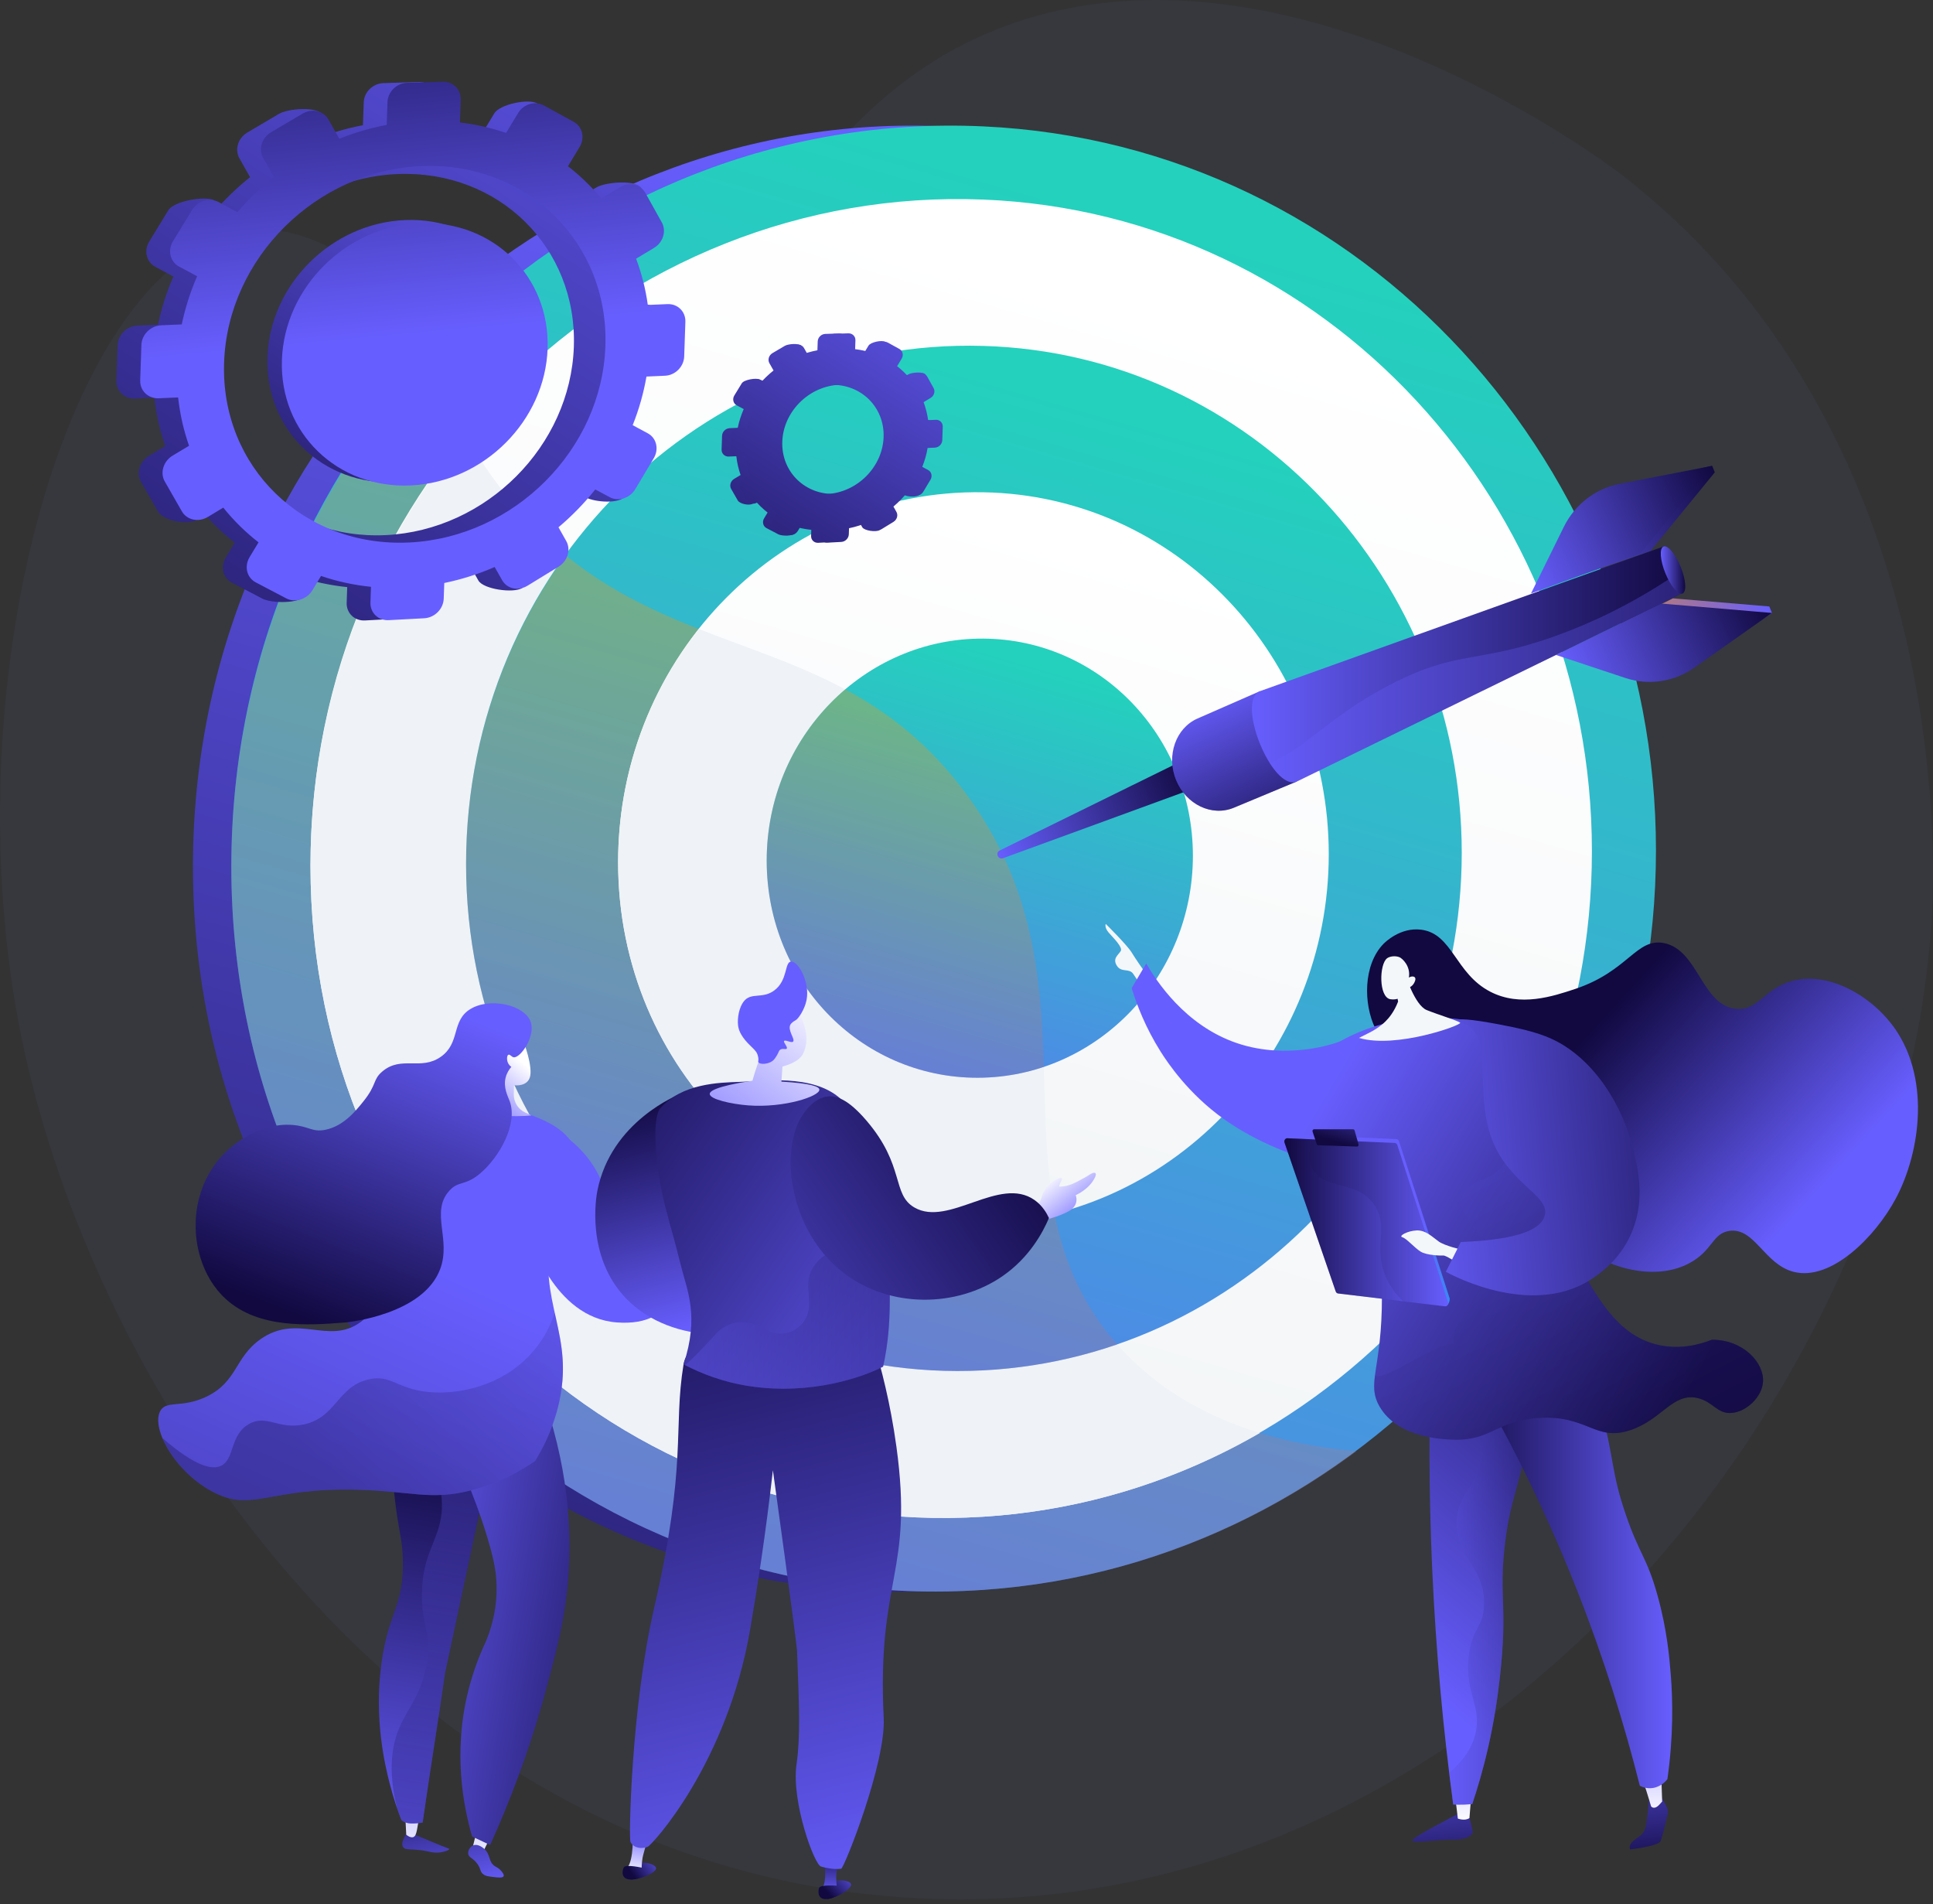 <svg width="200" height="197" viewBox="0 0 200 197" fill="none" xmlns="http://www.w3.org/2000/svg">
<rect x="0" y="0" width="200" height="197" fill="#333333" stroke="none"/>
<path d="M103.095 3.05C81.442 11.659 79.368 33.667 59.873 35.556C42.886 37.202 36.429 21.271 24.51 24.125C6.353 28.473 -5.062 71.761 2.23 107.354C9.759 144.106 41.396 192.964 93.808 196.299C152.651 200.042 197.175 143.827 199.894 94.495C200.188 89.16 201.924 44.459 167.75 18.053C166.042 16.734 132.366 -8.588 103.096 3.051L103.095 3.05Z" fill="#7692FF" fill-opacity="0.05"/>
<path d="M167.364 87.984C167.364 127.582 137.137 161.76 97.772 164.466C55.905 167.344 19.961 133.923 19.961 89.649C19.961 45.375 55.905 11.143 97.772 13.074C137.137 14.891 167.364 48.386 167.364 87.984H167.364Z" fill="url(#paint0_linear_835_3272)"/>
<path d="M171.336 87.984C171.336 127.582 141.11 161.76 101.744 164.466C59.878 167.344 23.934 133.923 23.934 89.649C23.934 45.375 59.878 11.143 101.745 13.074C141.11 14.891 171.337 48.386 171.337 87.984H171.336Z" fill="url(#paint1_linear_835_3272)"/>
<g style="mix-blend-mode:multiply" opacity="0.3">
<path d="M115.595 139.077C101.378 122.919 114.813 102.188 99.916 82.058C86.093 63.378 66.637 69.99 51.65 50.299C48.455 46.102 46.126 41.572 44.465 36.917C31.765 50.659 23.934 69.194 23.934 89.649C23.934 133.923 59.877 167.344 101.744 164.466C116.239 163.47 129.457 158.232 140.35 150.126C128.155 149.007 120.486 144.635 115.595 139.078V139.077Z" fill="url(#paint2_linear_835_3272)"/>
</g>
<path d="M164.709 88.059C164.709 123.887 137.279 154.658 101.744 156.897C64.183 159.263 32.125 129.17 32.125 89.557C32.125 49.944 64.183 19.127 101.744 20.645C137.278 22.08 164.709 52.232 164.709 88.059Z" fill="url(#paint3_linear_835_3272)"/>
<path d="M101.743 156.897C112.161 156.241 121.861 153.145 130.356 148.236C123.706 146.208 118.981 142.926 115.595 139.078C101.377 122.92 114.812 102.188 99.916 82.058C86.093 63.379 66.636 69.99 51.65 50.3C50.33 48.565 49.159 46.773 48.12 44.939C38.158 56.974 32.125 72.537 32.125 89.558C32.125 129.17 64.183 159.263 101.744 156.897L101.743 156.897Z" fill="#EFF2F6"/>
<path d="M151.241 88.211C151.241 116.376 129.547 140.325 101.742 141.757C72.712 143.253 48.223 119.828 48.223 89.375C48.223 58.922 72.712 34.944 101.742 35.783C129.547 36.587 151.241 60.046 151.241 88.211Z" fill="url(#paint4_linear_835_3272)"/>
<path style="mix-blend-mode:multiply" opacity="0.3" d="M99.914 82.058C88.123 66.123 72.248 68.588 58.52 57.442C52.057 66.372 48.223 77.418 48.223 89.375C48.223 119.828 72.712 143.253 101.742 141.757C106.577 141.508 111.222 140.581 115.594 139.077C101.377 122.919 114.811 102.188 99.915 82.058H99.914Z" fill="url(#paint5_linear_835_3272)"/>
<path d="M137.482 88.367C137.482 108.703 121.723 125.819 101.742 126.619C81.136 127.443 63.953 110.7 63.953 89.198C63.953 67.696 81.136 50.564 101.742 50.923C121.723 51.271 137.482 68.031 137.482 88.367V88.367Z" fill="url(#paint6_linear_835_3272)"/>
<path d="M72.31 65.068C67.091 71.661 63.953 80.058 63.953 89.197C63.953 110.7 81.136 127.443 101.742 126.618C104.287 126.516 106.763 126.15 109.144 125.548C106.506 112.057 110.94 96.956 99.914 82.058C91.933 71.273 82.094 68.916 72.31 65.068H72.31Z" fill="#EFF2F6"/>
<path d="M123.424 88.525C123.424 100.86 113.807 111.134 101.745 111.479C89.458 111.829 79.328 101.778 79.328 89.023C79.328 76.269 89.458 65.988 101.745 66.061C113.806 66.133 123.424 76.189 123.424 88.525Z" fill="url(#paint7_linear_835_3272)"/>
<path style="mix-blend-mode:multiply" opacity="0.3" d="M107.999 110.367C107.704 101.166 106.976 91.596 99.918 82.058C96.116 76.921 91.896 73.698 87.462 71.315C82.503 75.531 79.328 81.903 79.328 89.023C79.328 101.778 89.458 111.829 101.745 111.479C103.925 111.417 106.023 111.029 107.999 110.366V110.367Z" fill="url(#paint8_linear_835_3272)"/>
<path d="M170.753 57.022C170.806 56.974 159.609 60.87 159.609 60.87L163.028 53.957C164.177 51.634 174.58 48.689 177.151 48.19L177.424 48.861L170.753 57.023V57.022Z" fill="url(#paint9_linear_835_3272)"/>
<path d="M123.642 81.519L103.785 88.777C103.266 88.966 102.947 88.218 103.442 87.975L122.458 78.628C122.582 78.566 122.733 78.624 122.786 78.752L123.782 81.204C123.833 81.33 123.77 81.473 123.642 81.519Z" fill="url(#paint10_linear_835_3272)"/>
<path d="M173.084 61.898C173.155 61.893 162.199 67.241 162.199 67.241L169.396 69.623C171.815 70.423 181.181 64.927 183.337 63.407L183.065 62.736L173.084 61.897V61.898Z" fill="url(#paint11_linear_835_3272)"/>
<path d="M171.823 62.428C171.895 62.424 160.988 67.75 160.988 67.75L168.157 70.13C170.566 70.931 173.205 70.544 175.295 69.072L183.336 63.407L171.823 62.428Z" fill="url(#paint12_linear_835_3272)"/>
<path d="M169.723 57.256C169.776 57.207 158.406 61.392 158.406 61.392L161.805 54.5C162.947 52.184 165.073 50.536 167.565 50.052L177.153 48.19L169.723 57.256Z" fill="url(#paint13_linear_835_3272)"/>
<path d="M134.17 80.845L127.667 83.553C125.382 84.505 122.711 83.22 121.683 80.691C120.655 78.163 121.646 75.314 123.914 74.321L130.368 71.495L134.169 80.845H134.17Z" fill="url(#paint14_linear_835_3272)"/>
<g style="mix-blend-mode:multiply" opacity="0.3">
<path d="M128.103 79.636C125.59 79.769 123.289 79.097 121.306 78.124C121.225 78.961 121.342 79.844 121.686 80.691C122.714 83.22 125.385 84.505 127.67 83.553L134.173 80.845L133.056 78.098C131.595 78.963 130.071 79.531 128.104 79.635L128.103 79.636Z" fill="url(#paint15_linear_835_3272)"/>
</g>
<path d="M174.073 61.361L134.174 80.845C131.628 81.879 127.827 72.529 130.373 71.495L172.112 56.536L174.074 61.361H174.073Z" fill="url(#paint16_linear_835_3272)"/>
<g style="mix-blend-mode:multiply" opacity="0.3">
<path d="M161.157 65.711C152.962 68.693 150.981 67.168 144.015 70.732C137.596 74.016 135.054 77.472 131.375 78.933C132.245 80.304 133.285 81.206 134.173 80.845L174.072 61.362L173.309 59.486C168.671 62.606 164.488 64.499 161.156 65.712L161.157 65.711Z" fill="url(#paint17_linear_835_3272)"/>
</g>
<path d="M173.888 58.63C174.435 59.974 174.524 61.214 174.087 61.398C173.652 61.581 172.857 60.644 172.312 59.303C171.767 57.962 171.677 56.723 172.111 56.536C172.546 56.348 173.342 57.285 173.888 58.63Z" fill="url(#paint18_linear_835_3272)"/>
<path d="M41.998 189.759C41.526 190.512 41.599 190.864 41.681 191.024C41.919 191.495 42.646 191.15 44.409 191.548C44.615 191.594 45.01 191.69 45.52 191.625C45.958 191.569 46.485 191.394 46.475 191.278C46.472 191.235 46.398 191.211 46.37 191.202C45.886 191.044 42.886 189.769 42.886 189.769L41.999 189.76L41.998 189.759Z" fill="url(#paint19_linear_835_3272)"/>
<path d="M41.941 187.989L42.033 189.792C42.033 189.792 42.739 190.41 43.007 189.777C43.2 189.322 43.329 188.053 43.329 188.053L41.942 187.988L41.941 187.989Z" fill="url(#paint20_linear_835_3272)"/>
<path d="M50.847 189.808L49.885 191.772L48.816 191.486L49.266 189.62L50.847 189.808Z" fill="url(#paint21_linear_835_3272)"/>
<path d="M49.428 192.862C48.967 192.182 48.492 192.19 48.441 191.751C48.403 191.406 48.652 191.014 48.98 190.889C49.44 190.715 49.935 191.115 50.047 191.205C50.805 191.819 50.497 192.624 51.227 193.062C51.373 193.151 51.611 193.253 51.843 193.521C51.942 193.636 52.186 193.918 52.105 194.087C52.01 194.281 51.527 194.224 51.068 194.169C50.516 194.104 50.241 194.071 49.993 193.877C49.649 193.609 49.784 193.386 49.428 192.862H49.428Z" fill="url(#paint22_linear_835_3272)"/>
<path d="M40.557 144.945C40.327 149.092 40.55 152.677 40.921 155.619C41.322 158.784 41.66 159.353 41.687 161.52C41.745 166.237 40.182 166.782 39.467 172.049C38.676 177.865 39.845 182.635 40.309 184.457C40.714 186.049 41.17 187.347 41.518 188.249C42.014 188.761 42.848 188.65 43.726 188.545C44.483 183.273 45.293 178.32 46.05 173.049C47.737 165.164 49.423 157.279 51.109 149.394C47.592 147.91 44.074 146.427 40.557 144.944V144.945Z" fill="url(#paint23_linear_835_3272)"/>
<path style="mix-blend-mode:multiply" opacity="0.3" d="M43.727 188.546C44.483 183.274 45.294 178.321 46.051 173.05C47.737 165.165 49.424 157.28 51.11 149.395C47.593 147.911 44.075 146.428 40.558 144.945C40.543 145.22 40.535 145.485 40.523 145.755C45.231 150.58 45.934 154.152 45.687 156.528C45.388 159.41 43.691 160.71 43.652 164.922C43.625 167.932 44.481 168.535 44.257 171.235C43.968 174.712 42.313 176.544 41.42 178.493C40.556 180.377 40.078 183.107 41.111 187.133C41.255 187.551 41.394 187.927 41.518 188.25C42.015 188.762 42.849 188.65 43.727 188.546Z" fill="url(#paint24_linear_835_3272)"/>
<path d="M46.629 149.462C48.915 154.17 50.099 157.825 50.719 160.073C51.098 161.444 51.426 162.867 51.379 164.693C51.321 166.931 50.726 168.724 50.245 169.864C49.562 171.319 48.912 173.028 48.431 174.979C46.872 181.308 47.929 186.8 48.848 189.984C49.471 190.275 50.094 190.567 50.717 190.858C52.509 186.907 54.771 181.279 56.642 174.263C57.663 170.43 58.45 167.424 58.777 163.549C59.121 159.462 59.075 152.948 56.371 144.947C53.124 146.452 49.876 147.957 46.629 149.462Z" fill="url(#paint25_linear_835_3272)"/>
<path d="M51.048 114.202C55.076 115.243 58.126 116.231 59.338 118.486C60.617 120.868 58.144 122.376 57.099 127.284C55.499 134.796 59.629 137.994 57.739 145.535C57.102 148.077 56.062 149.996 55.36 151.13C53.95 152.098 51.73 153.394 48.8 154.154C44.536 155.26 42.562 154.248 36.961 154.104C27.8 153.869 26.215 156.401 22.23 154.433C18.203 152.444 15.558 147.753 16.598 145.929C17.221 144.837 18.831 145.684 21.339 144.487C24.571 142.945 24.257 140.448 26.933 138.549C30.777 135.823 33.98 139.163 37.272 136.788C40.601 134.386 41.508 127.948 40.507 123.987C39.852 121.4 40.063 118.663 39.636 116.029C39.601 115.81 39.587 115.465 39.753 115.088C40.385 113.647 43.123 113.587 45.191 113.561C48.345 113.521 50.716 114.116 51.048 114.202Z" fill="url(#paint26_linear_835_3272)"/>
<path style="mix-blend-mode:multiply" opacity="0.3" d="M22.947 151.593C24.279 150.857 23.793 148.415 25.768 147.304C27.601 146.272 28.827 147.921 31.45 147.349C34.814 146.615 34.904 143.443 38.131 142.696C40.452 142.158 41.014 143.657 44.27 143.991C47.519 144.323 51.898 143.333 54.886 140.106C56.156 138.736 56.927 137.225 57.395 135.807C58.033 138.691 58.752 141.488 57.738 145.535C57.101 148.077 56.061 149.996 55.359 151.13C53.949 152.098 51.728 153.394 48.799 154.154C44.535 155.26 42.561 154.248 36.96 154.104C27.799 153.869 26.214 156.401 22.23 154.433C19.656 153.162 17.652 150.789 16.809 148.764C20.195 151.684 21.98 152.127 22.947 151.593H22.947Z" fill="url(#paint27_linear_835_3272)"/>
<path d="M53.994 107.326C53.994 107.326 54.945 109.534 54.893 111.022C54.842 112.511 53.176 112.265 53.176 112.265L53.161 113.206C53.149 114.01 53.61 114.745 54.338 115.083L54.979 115.381C54.979 115.381 50.591 115.947 48.375 114.088L49.059 114.078C50.027 114.064 50.851 113.369 51.029 112.417L51.103 112.02C51.103 112.02 50.739 107.334 53.994 107.326Z" fill="url(#paint28_linear_835_3272)"/>
<path d="M58.391 131.42L64.951 120.103C65.032 119.963 65.195 119.893 65.352 119.93L74.53 122.075C74.776 122.132 74.891 122.413 74.758 122.627L67.145 134.8C67.054 134.946 66.872 135.009 66.71 134.95L58.643 132.037L58.391 131.42Z" fill="url(#paint29_linear_835_3272)"/>
<path d="M60.004 130.135L65.316 120.972C65.381 120.86 65.513 120.802 65.641 120.832L73.072 122.569C73.27 122.615 73.365 122.843 73.257 123.015L67.093 132.872C67.018 132.99 66.872 133.041 66.74 132.993L60.208 130.635L60.004 130.135Z" fill="url(#paint30_linear_835_3272)"/>
<path d="M66.884 121.078L67.305 120.343C67.364 120.24 67.482 120.189 67.597 120.215L71.42 121.075C71.598 121.115 71.685 121.316 71.593 121.473L71.124 122.272C71.063 122.374 70.943 122.425 70.828 122.397L67.052 121.473C66.879 121.43 66.794 121.233 66.884 121.079V121.078Z" fill="#7692FF" fill-opacity="0.05"/>
<path d="M71.891 124.229C71.885 124.229 71.879 124.226 71.873 124.226L65.143 122.637C65.06 122.617 65.008 122.534 65.027 122.451C65.047 122.368 65.134 122.317 65.214 122.336L71.944 123.924C72.027 123.944 72.079 124.027 72.059 124.111C72.041 124.188 71.967 124.238 71.891 124.229V124.229Z" fill="white"/>
<path d="M71.47 124.881C71.464 124.88 71.458 124.879 71.451 124.877L64.763 123.226C64.679 123.206 64.629 123.122 64.649 123.038C64.669 122.955 64.752 122.905 64.836 122.925L71.525 124.576C71.608 124.596 71.659 124.68 71.638 124.764C71.62 124.841 71.546 124.89 71.47 124.881Z" fill="white"/>
<path d="M67.941 125.607C67.933 125.606 67.926 125.605 67.918 125.602L64.282 124.599C64.199 124.576 64.151 124.491 64.174 124.408C64.197 124.327 64.283 124.277 64.364 124.301L68 125.304C68.083 125.327 68.132 125.412 68.109 125.495C68.088 125.569 68.016 125.616 67.941 125.608V125.607Z" fill="white"/>
<path d="M69.008 131.821C69.008 131.821 70.632 130.948 70.884 130.24C71.137 129.532 71.236 128.16 71.236 128.16L70.151 129.994C70.151 129.994 69.737 129.826 69.62 129.173C69.502 128.519 69.13 129.067 69.206 129.56C69.281 130.053 69.009 131.821 69.009 131.821H69.008Z" fill="url(#paint31_linear_835_3272)"/>
<path d="M58.689 117.694C59.438 118.265 60.556 119.248 61.479 120.74C64.103 124.987 62.482 129.049 64.839 130.793C65.512 131.292 66.737 131.767 69.097 131.199L69.921 131.754C69.921 131.754 70.419 137.284 63.818 136.799C57.216 136.314 54.793 127.791 54.793 127.791L58.688 117.693L58.689 117.694Z" fill="url(#paint32_linear_835_3272)"/>
<path d="M53.146 109.372C52.925 109.335 52.764 109.038 52.605 109.109C52.437 109.184 52.421 109.597 52.536 109.898C52.63 110.144 52.806 110.293 52.904 110.365C52.712 110.589 52.462 110.941 52.33 111.417C52.039 112.472 52.538 113.382 52.733 113.905C53.612 116.267 51.653 119.724 49.679 121.387C48.075 122.74 47.433 122.09 46.449 123.221C44.533 125.423 46.696 128.199 45.543 131.281C43.791 135.969 36.094 136.768 35.775 136.798C35.649 136.81 35.564 136.816 35.434 136.826C31.989 137.085 26.768 137.476 23.37 134.384C20.828 132.071 19.884 128.334 20.355 125.151C20.479 124.313 20.999 121.138 23.819 118.746C24.266 118.366 26.917 116.123 30.227 116.367C31.98 116.497 32.282 117.143 33.653 116.873C35.531 116.502 36.799 114.929 37.585 113.952C39.032 112.156 38.542 111.706 39.547 110.848C41.517 109.165 43.529 110.781 45.605 109.324C47.651 107.888 46.676 105.629 48.637 104.401C50.66 103.135 54.264 103.934 54.901 105.694C55.447 107.207 53.824 109.484 53.145 109.371L53.146 109.372Z" fill="url(#paint33_linear_835_3272)"/>
<path d="M150.729 187.709C150.729 187.709 146.201 190.01 146.126 190.378C146.053 190.745 149.038 190.255 150.257 190.308C151.476 190.361 152.48 189.958 152.369 189.381C152.258 188.804 151.832 187.351 151.832 187.351L150.728 187.709H150.729Z" fill="url(#paint34_linear_835_3272)"/>
<path d="M150.562 185.841L150.838 188.121C150.838 188.121 151.555 188.406 152.037 188.069L152.242 185.569L150.562 185.841Z" fill="url(#paint35_linear_835_3272)"/>
<path d="M171.89 185.896L172.417 186.842C172.565 187.106 172.608 187.425 172.538 187.725C172.354 188.512 171.986 190.044 171.826 190.443C171.607 190.987 168.677 191.311 168.677 191.311C168.677 191.311 168.415 190.9 169.024 190.403C169.632 189.906 170.024 189.828 170.238 189.095C170.453 188.363 170.596 186.29 170.596 186.29L171.891 185.896H171.89Z" fill="url(#paint36_linear_835_3272)"/>
<path d="M169.699 183.493C169.892 183.665 170.833 186.859 170.833 186.859C170.833 186.859 171.137 187.294 171.716 186.651C172.295 186.009 171.978 186.363 171.978 186.363L171.87 183.222L169.699 183.493Z" fill="url(#paint37_linear_835_3272)"/>
<path d="M148.074 140.042C147.835 146.841 147.825 154.23 148.175 162.122C148.568 171.01 149.361 179.224 150.359 186.671C150.729 186.685 151.119 186.687 151.527 186.674C151.802 186.665 152.068 186.651 152.326 186.631C152.844 185.087 153.456 183.056 154.004 180.631C154.58 178.081 154.928 175.793 155.176 173.605C156.048 165.903 155.026 165.231 155.734 159.523C156.36 154.467 157.252 154.27 158.299 147.093C159.434 139.305 158.589 138.136 158.178 137.715C156.428 135.918 152.318 137.141 148.075 140.042H148.074Z" fill="url(#paint38_linear_835_3272)"/>
<path style="mix-blend-mode:multiply" opacity="0.3" d="M158.177 137.715C156.508 136.001 152.692 137.038 148.66 139.654C153.298 145.255 153.803 148.89 153.247 151.247C152.619 153.912 150.708 154.68 150.716 157.594C150.725 161.175 153.615 162.123 153.554 165.913C153.514 168.419 152.244 168.392 151.944 171.487C151.589 175.149 153.248 176.41 152.711 179.12C152.479 180.285 151.82 181.808 149.94 183.377C150.076 184.489 150.215 185.591 150.36 186.671C150.73 186.685 151.12 186.687 151.527 186.674C151.802 186.665 152.069 186.65 152.326 186.63C152.844 185.086 153.456 183.055 154.004 180.63C154.581 178.08 154.929 175.792 155.176 173.605C156.048 165.903 155.027 165.23 155.734 159.522C156.361 154.467 157.252 154.269 158.298 147.092C159.433 139.305 158.589 138.136 158.177 137.714L158.177 137.715Z" fill="url(#paint39_linear_835_3272)"/>
<path d="M150.945 139.927C154.938 146.46 159.245 154.589 163.096 164.319C166.007 171.673 168.117 178.577 169.667 184.731C169.877 184.839 170.372 185.056 171.004 184.962C171.867 184.835 172.383 184.219 172.518 184.048C173.149 179.636 173.08 175.9 172.865 173.204C172.728 171.478 172.486 168.603 171.502 165.054C170.399 161.079 169.642 160.855 168.204 156.65C166.711 152.284 167.072 151.195 165.643 145.732C165.056 143.488 164.073 140.148 162.451 136.154C158.616 137.412 154.781 138.669 150.946 139.927H150.945Z" fill="url(#paint40_linear_835_3272)"/>
<path d="M149.884 111.546C147.729 110.451 145.425 110.055 143.141 107.639C142.831 107.311 142.558 106.917 142.308 106.411C141.044 103.853 141.047 99.795 143.139 97.644C143.292 97.487 144.885 95.9 147.042 96.172C150.303 96.583 150.544 100.704 154.202 102.591C157.302 104.191 160.682 103.066 162.97 102.305C168.479 100.471 169.297 97.003 172.153 97.556C175.732 98.249 176.049 104.004 179.614 104.358C181.998 104.595 182.565 102.095 185.699 101.406C189.38 100.597 193.42 102.989 195.685 105.898C199.826 111.215 198.735 119.15 196.145 123.994C194.016 127.974 189.439 132.551 185.584 131.566C182.537 130.788 181.546 126.949 178.926 127.331C177.158 127.589 177.227 129.366 174.793 130.669C171.572 132.393 167.385 131.37 164.807 129.778C163.671 129.075 162.917 128.239 161.41 126.569C159.325 124.258 158.436 122.696 156.753 120.213C153.184 114.948 151.399 112.314 149.884 111.545V111.546Z" fill="url(#paint41_linear_835_3272)"/>
<path d="M118.305 100.346C118.305 100.346 117.56 99.303 117.088 98.528C116.615 97.754 114.408 95.577 114.408 95.577C114.408 95.577 114.24 95.923 114.714 96.475C115.19 97.028 116.189 97.975 115.959 98.376C115.729 98.777 115.082 99.13 115.549 99.886C116.017 100.643 116.829 100.127 117.244 100.733C117.659 101.34 118.084 102.003 118.084 102.003L118.305 100.346V100.346Z" fill="#F4F7FA"/>
<path d="M118.598 99.665C118.095 100.515 117.592 101.365 117.09 102.216C117.613 103.924 118.515 106.297 120.095 108.8C120.792 109.904 122.952 113.144 126.611 115.749C131.591 119.296 140.663 122.604 143.319 118.83C145.688 115.462 141.864 107.998 141.159 106.658C139.734 107.406 137.391 108.397 134.379 108.631C133.392 108.708 130.824 108.883 127.929 107.889C122.573 106.05 119.6 101.407 118.597 99.665L118.598 99.665Z" fill="url(#paint42_linear_835_3272)"/>
<path d="M135.349 111.058C135.6 112.318 139.516 111.642 140.325 113.928C140.759 115.155 139.838 115.934 139.799 118.018C139.756 120.35 140.867 121.674 141.72 123.508C142.969 126.196 142.974 128.829 142.983 134.097C142.996 141.595 141.338 143.103 142.753 145.519C144.595 148.665 149.018 148.865 150.214 148.92C154.304 149.106 154.788 146.934 159.225 146.674C164.293 146.378 165.014 149.132 168.638 147.957C171.949 146.884 173.062 144.03 175.641 144.621C177.252 144.99 177.679 146.303 179.199 146.161C180.726 146.018 182.306 144.504 182.413 142.952C182.547 141.023 180.438 138.593 177.133 138.588C175.82 139.103 173.643 139.701 171.221 139.038C167.254 137.951 165.191 134.178 162.899 129.989C161.313 127.091 158.399 121.765 158.365 114.78C158.351 111.9 158.837 111.058 158.135 109.518C155.855 104.519 147.01 105.265 146.261 105.337C140.234 105.918 135.046 109.537 135.349 111.058L135.349 111.058Z" fill="url(#paint43_linear_835_3272)"/>
<path d="M133.37 117.35L144.479 117.835C144.602 117.84 144.709 117.928 144.75 118.056L149.983 134.288C150.059 134.521 149.824 135.103 149.603 135.077L138.619 133.406C138.507 133.393 138.412 133.31 138.372 133.193L132.926 118.041C132.849 117.816 133.155 117.339 133.37 117.348V117.35Z" fill="url(#paint44_linear_835_3272)"/>
<path d="M133.198 117.747L144.307 118.232C144.429 118.237 144.537 118.325 144.578 118.453L149.812 134.686C149.887 134.919 149.718 135.159 149.498 135.133L138.447 133.804C138.335 133.791 138.24 133.708 138.2 133.591L132.907 118.202C132.83 117.977 132.983 117.737 133.198 117.747Z" fill="url(#paint45_linear_835_3272)"/>
<path d="M136.235 118.352L135.807 117.058C135.769 116.941 135.845 116.817 135.957 116.817H140.001C140.071 116.817 140.133 116.867 140.154 116.941L140.561 118.373C140.594 118.49 140.514 118.609 140.404 118.606L136.381 118.469C136.316 118.466 136.259 118.42 136.236 118.352H136.235Z" fill="url(#paint46_linear_835_3272)"/>
<path style="mix-blend-mode:multiply" opacity="0.3" d="M143.074 131.203C142.353 128.587 143.54 126.883 142.329 124.85C140.614 121.974 136.931 123.191 135.785 120.871C135.476 120.245 135.329 119.312 135.745 117.858L133.198 117.746C132.983 117.737 132.83 117.976 132.907 118.201L138.2 133.59C138.24 133.707 138.335 133.789 138.447 133.803L145.163 134.611C143.967 133.444 143.368 132.266 143.074 131.202V131.203Z" fill="url(#paint47_linear_835_3272)"/>
<path d="M151.187 129.259C151.187 129.259 149.508 128.886 148.861 128.43C148.213 127.974 147.527 127.242 146.573 127.282C145.618 127.323 144.657 127.865 145.099 127.99C145.54 128.114 146.364 129.092 146.993 129.477C147.622 129.862 149.06 129.897 149.328 129.876C149.595 129.855 150.653 130.566 150.653 130.566L151.188 129.259L151.187 129.259Z" fill="#F4F7FA"/>
<path style="mix-blend-mode:multiply" opacity="0.3" d="M177.131 138.589C175.818 139.104 173.641 139.702 171.22 139.038C167.252 137.951 165.189 134.179 162.897 129.99C161.312 127.092 158.397 121.765 158.363 114.781C158.349 111.901 158.835 111.058 158.134 109.519C158.022 109.274 157.89 109.046 157.749 108.828C156.017 110.137 155.345 111.448 155.149 112.599C154.672 115.4 156.924 117.691 155.752 120.107C154.63 122.421 151.854 121.781 151.275 123.765C150.651 125.905 153.723 127.196 153.858 130.503C154.021 134.472 149.752 136.415 150.5 139.07C151.149 141.371 154.72 141.205 154.719 142.439C154.717 143.907 154.829 140.877 150.5 139.07C149.188 138.523 143.013 143.08 142.263 142.28C142.102 143.573 142.13 144.459 142.752 145.519C144.594 148.665 149.017 148.865 150.213 148.92C154.302 149.106 154.787 146.934 159.224 146.674C164.291 146.378 165.013 149.132 168.637 147.957C171.948 146.884 173.061 144.03 175.64 144.621C177.251 144.99 177.678 146.303 179.198 146.161C180.725 146.018 182.305 144.504 182.412 142.952C182.546 141.023 180.437 138.593 177.132 138.588L177.131 138.589Z" fill="url(#paint48_linear_835_3272)"/>
<path d="M151.144 128.481C150.627 129.508 150.11 130.535 149.594 131.561C150.39 131.998 158.905 136.502 165.076 132.043C165.839 131.491 167.867 130.026 168.96 127.157C170.165 123.994 169.489 121.054 169.051 119.144C167.966 114.416 164.896 109.457 160.542 107.465C158.878 106.703 156.904 106.319 155.046 105.957C153.471 105.649 150.996 105.274 150.943 105.54C150.917 105.67 151.492 105.836 151.892 106.089C154.276 107.597 152.759 112.623 154.114 117.123C155.713 122.438 160.464 123.557 159.817 125.782C159.468 126.984 157.626 128.231 151.144 128.481Z" fill="url(#paint49_linear_835_3272)"/>
<path d="M145.368 100.728C145.368 100.728 146.368 103.979 147.613 104.485C148.858 104.99 150.827 105.571 151.074 105.797C151.321 106.022 144.457 108.514 140.609 107.367C141.706 106.83 141.999 106.658 141.999 106.658C142.292 106.487 142.838 106.168 143.351 105.66C143.7 105.316 144.246 104.673 144.657 103.605L144.297 101.759L145.368 100.728H145.368Z" fill="#F4F7FA"/>
<path d="M145.816 102.147C145.816 102.147 145.237 103.587 143.862 103.366C142.632 103.168 142.694 99.707 143.531 99.118C143.809 98.921 144.375 98.847 144.795 99.018C145.091 99.139 145.97 99.944 145.773 101.123C146.045 100.962 146.314 100.987 146.409 101.132C146.527 101.316 146.335 101.65 146.292 101.725C146.141 101.987 145.92 102.102 145.817 102.146L145.816 102.147Z" fill="#F4F7FA"/>
<path d="M70.566 113.088C70.114 113.259 63.222 115.999 61.806 123.191C61.692 123.772 60.585 129.951 64.775 134.316C69.474 139.211 78.522 139.09 82.113 134.998C82.951 134.044 83.393 132.986 83.641 132.097L82.694 129.583C81.539 128.189 79.967 127.858 79.128 127.652C77.058 127.142 75.495 128.064 74.31 127.065C73.654 126.513 73.523 125.718 73.407 125.008C73.01 122.59 74.375 121.101 74.475 119.61C74.549 118.494 74.939 116.052 73.484 114.458C72.563 113.449 71.286 113.175 70.565 113.087L70.566 113.088Z" fill="url(#paint50_linear_835_3272)"/>
<path d="M67.878 193.243C67.798 192.8 66.368 192.399 65.659 192.992C65.308 193.286 65.066 193.883 65.27 194.153C65.343 194.251 65.04 194.423 65.331 194.427C66.294 194.438 67.958 193.683 67.878 193.243Z" fill="url(#paint51_linear_835_3272)"/>
<path d="M66.38 193.404L64.91 193.196C65.591 192.376 65.465 189.764 65.465 189.764L67.029 190.113C67.029 190.113 66.851 190.83 66.548 191.888C66.444 192.25 66.397 192.817 66.38 193.405V193.404Z" fill="url(#paint52_linear_835_3272)"/>
<path d="M66.513 193.223C66.513 193.223 64.743 192.815 64.551 193.166C64.359 193.518 64.21 194.457 65.334 194.427C66.457 194.397 66.612 193.521 66.513 193.223Z" fill="url(#paint53_linear_835_3272)"/>
<path d="M88.056 194.903C87.915 194.476 86.443 194.28 85.825 194.966C85.518 195.306 85.362 195.931 85.601 196.17C85.688 196.257 85.412 196.47 85.699 196.433C86.654 196.309 88.196 195.328 88.056 194.903H88.056Z" fill="url(#paint54_linear_835_3272)"/>
<path d="M86.594 195.273H85.109C85.669 194.365 85.179 191.796 85.179 191.796L86.776 191.923C86.776 191.923 86.7 192.658 86.547 193.747C86.495 194.12 86.529 194.687 86.594 195.272L86.594 195.273Z" fill="url(#paint55_linear_835_3272)"/>
<path d="M90.445 139.109C91.132 141.382 92.116 145.048 92.748 149.649C94.552 162.771 90.718 163.19 91.434 177.731C91.662 182.373 87.413 193.076 87.038 193.312C86.857 193.33 86.66 193.342 86.451 193.335C86.082 193.324 85.56 193.267 84.954 193.085C84.281 192.969 81.853 186.395 82.416 182.487C82.814 179.72 82.699 176.751 82.468 170.813C82.43 169.852 79.969 152.094 79.969 152.094C79.22 158.667 78.359 164.252 77.612 168.581C75.214 182.492 67.415 190.912 67.008 191.046C66.928 191.079 66.196 191.344 65.597 190.95C65.331 190.774 65.24 190.548 65.24 190.548C65.032 190.385 65.302 176.66 67.681 166.331C71.134 151.338 69.63 147.83 70.724 141.133C71.67 135.339 90.445 139.109 90.445 139.109H90.445Z" fill="url(#paint56_linear_835_3272)"/>
<path d="M91.371 141.375C89.298 142.439 83.957 144.346 77.593 143.399C74.771 142.979 72.499 142.057 70.871 141.211C70.821 141.186 70.771 141.162 70.724 141.137C72.377 136.138 71.082 133.462 70.47 130.996C69.598 127.48 69.585 127.746 68.867 124.952C67.683 120.343 67.489 115.634 68.302 114.672C70.495 112.074 74.447 111.98 76.499 111.918C78.791 111.851 84.061 111.043 86.963 113.653C87.013 113.698 86.418 114.015 86.712 114.359C86.983 114.677 87.915 115.793 88.76 117.3C89.372 118.391 89.926 119.664 90.483 121.558C91.465 124.902 91.749 127.751 91.843 128.992C91.873 129.403 91.9 129.8 91.925 130.183C92.31 136.344 91.82 139.317 91.37 141.376L91.371 141.375Z" fill="url(#paint57_linear_835_3272)"/>
<path d="M86.701 195.075C86.701 195.075 84.891 194.919 84.751 195.293C84.61 195.668 84.594 196.62 85.702 196.433C86.81 196.245 86.841 195.356 86.701 195.075Z" fill="url(#paint58_linear_835_3272)"/>
<path d="M83.096 108.987C83.721 107.74 83.31 106.395 83.218 106.103C82.833 104.887 82.709 104.707 82.462 104.461L82.113 104.14C82.113 104.14 82.091 104.126 82.069 104.113C81.833 103.973 80.972 103.78 80.789 103.783C80.206 103.795 79.168 105.963 78.714 109.225C78.667 109.343 78.621 109.463 78.575 109.584C78.29 110.336 78.052 111.074 77.853 111.79C73.945 112.398 73.432 112.897 73.434 113.164C73.436 113.727 75.721 114.219 77.422 114.348C81.133 114.629 84.841 113.396 84.776 112.712C84.749 112.415 83.991 112.077 80.848 111.887C80.885 111.367 80.922 110.846 80.959 110.326C81.208 110.252 82.637 109.906 83.097 108.987L83.096 108.987Z" fill="url(#paint59_linear_835_3272)"/>
<path d="M83.452 103.447C83.255 104.447 82.578 105.424 82.305 105.549C82.269 105.565 82.068 105.669 81.866 105.875C81.839 105.903 81.812 105.937 81.787 105.982C81.446 106.57 82.305 107.505 82.057 107.75C81.877 107.928 81.249 107.522 81.133 107.684C81.025 107.835 81.525 108.29 81.4 108.472C81.305 108.609 80.983 108.404 80.719 108.592C80.587 108.686 80.602 108.783 80.418 109.112C80.315 109.298 80.181 109.498 80.086 109.604C79.627 110.125 78.607 110.151 78.463 109.879C78.423 109.803 78.479 109.758 78.468 109.527C78.468 109.527 78.457 109.314 78.361 109.051C78.223 108.675 77.781 108.34 77.356 107.89C76.57 107.056 76.43 106.447 76.391 106.244C76.378 106.171 76.371 106.117 76.366 106.078C76.271 105.294 76.479 104.212 76.939 103.609C77.71 102.601 78.86 103.373 80.099 102.465C81.528 101.418 81.16 99.539 81.839 99.47C82.588 99.394 83.814 101.599 83.451 103.447H83.452Z" fill="#675EFF"/>
<path style="mix-blend-mode:multiply" opacity="0.3" d="M91.372 141.375C89.298 142.439 83.958 144.346 77.594 143.399C74.772 142.979 72.5 142.057 70.871 141.211C71.61 140.637 72.52 139.675 74.023 138.039C75.846 136.06 77.981 136.799 79.236 137.545C80.141 138.079 81.263 138.094 82.18 137.587C83.1 137.076 83.681 136.12 83.709 135.07C83.724 134.588 83.701 134.038 83.642 133.417C83.211 128.915 89.45 128.532 89.45 128.532C90.329 128.074 91.165 128.813 91.926 130.183C92.311 136.344 91.821 139.317 91.372 141.376V141.375Z" fill="url(#paint60_linear_835_3272)"/>
<path d="M113.176 121.318C112.925 121.342 112.621 121.597 112.408 121.717C112.104 121.89 111.799 122.059 111.49 122.22C110.893 122.531 110.26 122.762 109.577 122.749C109.596 122.652 109.63 122.554 109.668 122.461C109.784 122.191 109.937 121.956 109.845 121.875C109.715 121.757 109.141 122 108.612 122.508C108.398 122.71 108.194 122.958 108.026 123.241C107.757 123.701 107.802 123.953 107.576 124.304C107.24 124.605 106.988 124.671 106.988 124.671V124.767L107.026 124.885C106.726 125.114 106.386 125.249 106.121 125.337C106.588 125.462 107.045 125.591 107.51 125.719L107.833 126.258C107.833 126.258 109.596 125.888 110.659 125.243C111.157 124.941 111.327 124.567 111.37 124.257C111.399 124.049 111.369 123.873 111.342 123.759C111.32 123.678 111.3 123.629 111.3 123.629C111.3 123.629 112.752 123.026 113.326 121.721C113.413 121.524 113.421 121.293 113.176 121.317V121.318Z" fill="url(#paint61_linear_835_3272)"/>
<path d="M107.026 124.129C107.855 124.709 108.299 125.497 108.53 126C107.92 127.43 106.538 130.086 103.677 132.044C98.986 135.254 92.107 135.361 87.317 131.701C81.593 127.329 80.636 118.943 83.04 115.351C83.318 114.938 84.227 113.578 85.64 113.422C86.532 113.323 87.746 113.691 89.665 115.938C93.662 120.618 92.25 123.54 94.612 124.91C98.153 126.963 103.416 121.602 107.026 124.129H107.026Z" fill="url(#paint62_linear_835_3272)"/>
<path d="M27.672 36.927C27.928 29.393 34.342 23.051 41.954 22.763C49.521 22.476 55.415 28.285 55.162 35.737C54.908 43.188 48.6 49.525 41.031 49.894C33.415 50.265 27.416 44.461 27.672 36.927Z" fill="url(#paint63_linear_835_3272)"/>
<path d="M12.169 35.707L12.044 39.373C12.007 40.448 12.87 41.28 13.971 41.231L15.97 41.142C16.161 42.885 16.544 44.558 17.1 46.143L15.412 47.156C14.442 47.737 14.075 48.942 14.593 49.846L16.357 52.927C16.873 53.829 19.37 54.366 20.337 53.783L20.642 52.542C21.712 53.878 22.935 55.082 24.29 56.134L23.366 57.662C22.788 58.617 23.072 59.786 23.999 60.273L27.155 61.929C28.079 62.414 31.08 62.489 31.655 61.535L30.754 59.611C32.393 60.17 34.123 60.55 35.924 60.733L35.869 62.358C35.833 63.423 36.679 64.24 37.76 64.183L41.437 63.986C42.514 63.928 43.415 63.02 43.451 61.957L43.507 60.338C45.313 59.968 47.059 59.409 48.721 58.683L49.498 60.055C50.002 60.946 53.096 61.403 54.04 60.825L55.332 58.65C56.273 58.073 56.629 56.887 56.127 55.998L55.324 54.575C56.721 53.399 57.998 52.086 59.131 50.662L60.623 51.461C61.524 51.943 64.194 52.19 64.754 51.25L65.181 47.431C65.741 46.493 65.467 45.341 64.569 44.857L63.001 44.012C63.645 42.4 64.126 40.717 64.427 38.983L66.352 38.898C67.409 38.851 68.294 37.959 68.331 36.906L68.453 33.316C68.489 32.263 67.661 31.445 66.604 31.489L64.566 31.574C64.334 29.907 63.925 28.307 63.356 26.791L65.222 25.667C66.156 25.103 66.509 23.924 66.012 23.031L66.367 19.464C65.868 18.57 62.652 18.823 61.715 19.384L59.752 20.562C58.731 19.329 57.577 18.212 56.307 17.228L57.516 15.222C58.08 14.288 57.803 13.128 56.899 12.631L55.554 10.684C54.647 10.186 51.71 10.79 51.144 11.726L49.901 13.781C48.386 13.262 46.789 12.893 45.13 12.694L45.21 10.34C45.246 9.277 44.404 8.444 43.328 8.48L39.654 8.6C38.574 8.635 37.669 9.528 37.632 10.594L37.552 12.954C35.863 13.269 34.222 13.752 32.649 14.383L33.38 11.893C32.868 10.986 29.824 11.211 28.864 11.778L25.586 13.711C24.623 14.28 24.259 15.476 24.773 16.384L25.875 18.331C24.503 19.423 23.237 20.645 22.101 21.976L22.184 20.729C21.254 20.227 18.001 20.79 17.421 21.74L15.442 24.981C14.86 25.933 15.146 27.11 16.079 27.61L17.939 28.605C17.242 30.198 16.705 31.866 16.348 33.588L14.231 33.676C13.13 33.722 12.209 34.631 12.172 35.707H12.169ZM21.527 37.502C21.881 27.13 30.71 18.398 41.191 18.002C51.608 17.607 59.724 25.605 59.374 35.864C59.025 46.122 50.34 54.847 39.919 55.355C29.434 55.866 21.174 47.875 21.527 37.503L21.527 37.502Z" fill="url(#paint64_linear_835_3272)"/>
<path d="M14.63 35.676L14.505 39.342C14.468 40.417 15.331 41.249 16.431 41.2L18.43 41.111C18.621 42.854 19.004 44.527 19.56 46.112L17.872 47.125C16.902 47.706 16.535 48.911 17.053 49.816L18.817 52.896C19.334 53.798 20.538 54.057 21.505 53.474L23.102 52.511C24.172 53.847 25.395 55.051 26.75 56.103L25.826 57.631C25.248 58.586 25.532 59.755 26.459 60.242L29.615 61.898C30.539 62.383 31.755 62.002 32.329 61.049L33.215 59.581C34.853 60.14 36.584 60.52 38.384 60.703L38.329 62.327C38.293 63.393 39.14 64.21 40.22 64.152L43.897 63.956C44.974 63.898 45.875 62.99 45.911 61.927L45.967 60.308C47.773 59.938 49.519 59.379 51.181 58.653L51.958 60.025C52.462 60.915 53.636 61.167 54.58 60.589L57.792 58.62C58.733 58.043 59.088 56.856 58.587 55.968L57.784 54.544C59.181 53.369 60.458 52.056 61.591 50.632L63.083 51.43C63.984 51.913 65.169 51.542 65.73 50.602L67.641 47.402C68.201 46.464 67.927 45.312 67.029 44.827L65.461 43.983C66.105 42.371 66.587 40.687 66.887 38.954L68.812 38.868C69.869 38.821 70.755 37.929 70.791 36.876L70.913 33.287C70.949 32.234 70.121 31.416 69.065 31.46L67.026 31.545C66.794 29.878 66.385 28.278 65.817 26.762L67.682 25.637C68.617 25.074 68.969 23.894 68.472 23.002L66.774 19.957C66.275 19.063 65.112 18.793 64.175 19.355L62.212 20.532C61.192 19.299 60.037 18.182 58.767 17.198L59.976 15.193C60.54 14.258 60.264 13.098 59.359 12.601L56.272 10.905C55.365 10.406 54.17 10.76 53.604 11.697L52.361 13.753C50.846 13.233 49.249 12.864 47.59 12.665L47.67 10.311C47.706 9.249 46.864 8.416 45.788 8.451L42.114 8.571C41.035 8.607 40.129 9.499 40.093 10.565L40.012 12.925C38.323 13.24 36.682 13.723 35.109 14.354L33.988 12.366C33.476 11.46 32.284 11.183 31.323 11.749L28.046 13.683C27.082 14.251 26.718 15.448 27.233 16.356L28.335 18.302C26.962 19.395 25.697 20.617 24.56 21.947L22.615 20.899C21.685 20.398 20.46 20.761 19.88 21.711L17.901 24.953C17.32 25.905 17.605 27.081 18.538 27.581L20.398 28.576C19.701 30.169 19.164 31.837 18.806 33.559L16.69 33.647C15.59 33.693 14.667 34.602 14.631 35.678L14.63 35.676ZM23.186 37.506C23.554 26.694 32.758 17.593 43.683 17.178C54.543 16.767 63.002 25.104 62.638 35.798C62.274 46.492 53.221 55.587 42.358 56.117C31.428 56.649 22.817 48.319 23.186 37.506Z" fill="url(#paint65_linear_835_3272)"/>
<path d="M29.168 37.247C29.425 29.713 35.838 23.371 43.45 23.083C51.017 22.796 56.911 28.605 56.658 36.057C56.404 43.508 50.096 49.845 42.527 50.214C34.911 50.585 28.912 44.781 29.168 37.247Z" fill="url(#paint66_linear_835_3272)"/>
<path d="M74.709 45.081L74.661 46.506C74.647 46.924 74.982 47.248 75.409 47.229L76.186 47.194C76.261 47.871 76.41 48.522 76.626 49.138L75.969 49.531C75.591 49.757 75.449 50.225 75.65 50.577L76.336 51.774C76.537 52.125 77.507 52.333 77.884 52.107L78.002 51.624C78.418 52.144 78.893 52.612 79.42 53.021L79.061 53.615C78.837 53.986 78.947 54.44 79.308 54.63L80.534 55.273C80.893 55.462 82.06 55.491 82.283 55.121L81.933 54.373C82.57 54.59 83.243 54.738 83.942 54.809L83.921 55.441C83.907 55.855 84.236 56.172 84.656 56.15L86.085 56.073C86.504 56.051 86.854 55.698 86.868 55.284L86.889 54.655C87.592 54.511 88.271 54.294 88.916 54.011L89.218 54.545C89.415 54.891 90.617 55.069 90.984 54.844L91.486 53.999C91.852 53.775 91.99 53.313 91.796 52.968L91.484 52.414C92.027 51.957 92.523 51.447 92.964 50.893L93.544 51.203C93.894 51.391 94.932 51.487 95.15 51.122L95.316 49.637C95.533 49.272 95.427 48.824 95.078 48.636L94.468 48.308C94.719 47.681 94.906 47.027 95.023 46.353L95.771 46.32C96.181 46.301 96.525 45.955 96.539 45.545L96.587 44.15C96.601 43.741 96.279 43.422 95.868 43.44L95.076 43.473C94.986 42.825 94.826 42.203 94.605 41.613L95.331 41.176C95.694 40.957 95.831 40.499 95.638 40.152L95.776 38.765C95.582 38.417 94.332 38.516 93.967 38.734L93.204 39.192C92.808 38.713 92.359 38.278 91.865 37.895L92.335 37.116C92.554 36.752 92.447 36.301 92.096 36.108L91.573 35.352C91.221 35.158 90.079 35.393 89.859 35.757L89.376 36.556C88.787 36.354 88.167 36.21 87.521 36.133L87.552 35.218C87.566 34.804 87.239 34.481 86.82 34.495L85.392 34.542C84.972 34.556 84.62 34.902 84.606 35.317L84.575 36.235C83.918 36.357 83.281 36.545 82.669 36.791L82.953 35.823C82.754 35.471 81.571 35.558 81.197 35.778L79.923 36.53C79.549 36.751 79.407 37.216 79.607 37.569L80.035 38.325C79.501 38.75 79.01 39.224 78.568 39.742L78.6 39.257C78.238 39.062 76.974 39.28 76.749 39.65L75.979 40.91C75.754 41.28 75.864 41.738 76.227 41.931L76.95 42.319C76.679 42.938 76.47 43.586 76.331 44.255L75.509 44.29C75.081 44.308 74.723 44.661 74.709 45.079L74.709 45.081ZM79.983 45.708C80.09 42.573 82.758 39.933 85.927 39.813C89.076 39.694 91.529 42.111 91.423 45.213C91.317 48.313 88.692 50.951 85.542 51.105C82.373 51.259 79.876 48.843 79.983 45.708Z" fill="url(#paint67_linear_835_3272)"/>
<path d="M75.666 45.068L75.618 46.493C75.604 46.911 75.939 47.234 76.366 47.215L77.143 47.181C77.218 47.858 77.367 48.509 77.582 49.124L76.926 49.518C76.549 49.744 76.406 50.212 76.607 50.564L77.293 51.761C77.494 52.111 77.961 52.212 78.338 51.985L78.959 51.611C79.375 52.131 79.85 52.599 80.377 53.008L80.018 53.602C79.794 53.973 79.904 54.427 80.265 54.617L81.491 55.26C81.85 55.449 82.322 55.301 82.546 54.93L82.89 54.359C83.527 54.577 84.2 54.725 84.899 54.796L84.878 55.427C84.864 55.842 85.193 56.159 85.612 56.136L87.042 56.06C87.46 56.038 87.81 55.685 87.824 55.271L87.846 54.642C88.548 54.498 89.227 54.281 89.873 53.998L90.175 54.532C90.371 54.878 90.827 54.975 91.194 54.751L92.443 53.986C92.808 53.762 92.947 53.3 92.751 52.955L92.44 52.401C92.983 51.944 93.479 51.434 93.92 50.88L94.5 51.19C94.85 51.377 95.31 51.234 95.528 50.868L96.272 49.624C96.489 49.259 96.383 48.811 96.033 48.623L95.424 48.294C95.674 47.668 95.862 47.013 95.978 46.34L96.726 46.307C97.137 46.288 97.481 45.942 97.495 45.532L97.542 44.137C97.556 43.728 97.235 43.409 96.823 43.426L96.031 43.459C95.941 42.812 95.782 42.19 95.561 41.6L96.286 41.163C96.65 40.944 96.787 40.486 96.594 40.138L95.933 38.955C95.739 38.607 95.287 38.502 94.923 38.721L94.16 39.179C93.763 38.7 93.314 38.265 92.821 37.882L93.291 37.102C93.51 36.739 93.403 36.288 93.051 36.095L91.852 35.435C91.499 35.242 91.035 35.379 90.814 35.743L90.332 36.542C89.743 36.34 89.122 36.197 88.477 36.119L88.508 35.205C88.522 34.791 88.194 34.468 87.776 34.482L86.347 34.529C85.928 34.543 85.576 34.889 85.562 35.303L85.531 36.221C84.874 36.343 84.237 36.531 83.625 36.777L83.189 36.004C82.99 35.652 82.527 35.544 82.154 35.765L80.879 36.517C80.505 36.738 80.363 37.203 80.563 37.556L80.991 38.312C80.458 38.736 79.966 39.211 79.524 39.728L78.768 39.321C78.406 39.126 77.93 39.267 77.704 39.636L76.935 40.897C76.708 41.267 76.82 41.724 77.182 41.918L77.905 42.305C77.635 42.924 77.426 43.573 77.287 44.242L76.465 44.277C76.037 44.294 75.679 44.648 75.664 45.066L75.666 45.068ZM80.94 45.696C81.047 42.56 83.715 39.921 86.884 39.801C90.032 39.681 92.486 42.099 92.38 45.2C92.275 48.301 89.649 50.939 86.499 51.092C83.33 51.247 80.833 48.831 80.94 45.696Z" fill="url(#paint68_linear_835_3272)"/>
<defs>
<linearGradient id="paint0_linear_835_3272" x1="112.851" y1="22.231" x2="51.075" y2="236.069" gradientUnits="userSpaceOnUse">
<stop stop-color="#675EFF"/>
<stop offset="1" stop-color="#110940"/>
</linearGradient>
<linearGradient id="paint1_linear_835_3272" x1="116.823" y1="22.231" x2="55.048" y2="236.069" gradientUnits="userSpaceOnUse">
<stop stop-color="#24D1BD"/>
<stop offset="1" stop-color="#675EFF"/>
</linearGradient>
<linearGradient id="paint2_linear_835_3272" x1="110.256" y1="16.988" x2="47.112" y2="235.562" gradientUnits="userSpaceOnUse">
<stop stop-color="#FF9500"/>
<stop offset="1" stop-color="#675EFF"/>
</linearGradient>
<linearGradient id="paint3_linear_835_3272" x1="115.685" y1="28.9" x2="60.106" y2="221.29" gradientUnits="userSpaceOnUse">
<stop stop-color="white"/>
<stop offset="1" stop-color="#EBEFF2"/>
</linearGradient>
<linearGradient id="paint4_linear_835_3272" x1="113.162" y1="42.223" x2="69.958" y2="191.776" gradientUnits="userSpaceOnUse">
<stop stop-color="#24D1BD"/>
<stop offset="1" stop-color="#675EFF"/>
</linearGradient>
<linearGradient id="paint5_linear_835_3272" x1="93.344" y1="70.741" x2="64.135" y2="171.85" gradientUnits="userSpaceOnUse">
<stop stop-color="#FF9500"/>
<stop offset="1" stop-color="#675EFF"/>
</linearGradient>
<linearGradient id="paint6_linear_835_3272" x1="110.311" y1="55.531" x2="79.464" y2="162.31" gradientUnits="userSpaceOnUse">
<stop stop-color="white"/>
<stop offset="1" stop-color="#EBEFF2"/>
</linearGradient>
<linearGradient id="paint7_linear_835_3272" x1="107.133" y1="68.829" x2="88.63" y2="132.878" gradientUnits="userSpaceOnUse">
<stop stop-color="#24D1BD"/>
<stop offset="1" stop-color="#675EFF"/>
</linearGradient>
<linearGradient id="paint8_linear_835_3272" x1="99.878" y1="76.511" x2="85.372" y2="126.728" gradientUnits="userSpaceOnUse">
<stop stop-color="#FF9500"/>
<stop offset="1" stop-color="#675EFF"/>
</linearGradient>
<linearGradient id="paint9_linear_835_3272" x1="158.678" y1="58.782" x2="178.013" y2="50.092" gradientUnits="userSpaceOnUse">
<stop stop-color="#675EFF"/>
<stop offset="1" stop-color="#110940"/>
</linearGradient>
<linearGradient id="paint10_linear_835_3272" x1="103.092" y1="88.205" x2="123.287" y2="79.997" gradientUnits="userSpaceOnUse">
<stop stop-color="#675EFF"/>
<stop offset="1" stop-color="#110940"/>
</linearGradient>
<linearGradient id="paint11_linear_835_3272" x1="163.356" y1="69.8" x2="182.4" y2="61.242" gradientUnits="userSpaceOnUse">
<stop stop-color="#FF9500"/>
<stop offset="1" stop-color="#675EFF"/>
</linearGradient>
<linearGradient id="paint12_linear_835_3272" x1="162.39" y1="70.852" x2="182.606" y2="61.767" gradientUnits="userSpaceOnUse">
<stop stop-color="#675EFF"/>
<stop offset="1" stop-color="#110940"/>
</linearGradient>
<linearGradient id="paint13_linear_835_3272" x1="157.196" y1="58.684" x2="177.729" y2="49.456" gradientUnits="userSpaceOnUse">
<stop stop-color="#675EFF"/>
<stop offset="1" stop-color="#110940"/>
</linearGradient>
<linearGradient id="paint14_linear_835_3272" x1="124.142" y1="72.134" x2="132.456" y2="89.601" gradientUnits="userSpaceOnUse">
<stop stop-color="#675EFF"/>
<stop offset="1" stop-color="#110940"/>
</linearGradient>
<linearGradient id="paint15_linear_835_3272" x1="123.957" y1="72.222" x2="132.272" y2="89.69" gradientUnits="userSpaceOnUse">
<stop stop-color="#675EFF"/>
<stop offset="1" stop-color="#110940"/>
</linearGradient>
<linearGradient id="paint16_linear_835_3272" x1="129.531" y1="68.73" x2="174.073" y2="68.73" gradientUnits="userSpaceOnUse">
<stop stop-color="#675EFF"/>
<stop offset="1" stop-color="#110940"/>
</linearGradient>
<linearGradient id="paint17_linear_835_3272" x1="131.376" y1="70.205" x2="0.073" y2="70.205" gradientUnits="userSpaceOnUse">
<stop stop-color="#675EFF"/>
<stop offset="1" stop-color="#110940"/>
</linearGradient>
<linearGradient id="paint18_linear_835_3272" x1="171.836" y1="58.967" x2="174.365" y2="58.967" gradientUnits="userSpaceOnUse">
<stop stop-color="#675EFF"/>
<stop offset="1" stop-color="#110940"/>
</linearGradient>
<linearGradient id="paint19_linear_835_3272" x1="44.964" y1="196.271" x2="42.652" y2="183.305" gradientUnits="userSpaceOnUse">
<stop stop-color="#675EFF"/>
<stop offset="1" stop-color="#110940"/>
</linearGradient>
<linearGradient id="paint20_linear_835_3272" x1="41.98" y1="193.446" x2="44.364" y2="173.338" gradientUnits="userSpaceOnUse">
<stop stop-color="white"/>
<stop offset="1" stop-color="#675EFF"/>
</linearGradient>
<linearGradient id="paint21_linear_835_3272" x1="49.383" y1="194.324" x2="51.767" y2="174.215" gradientUnits="userSpaceOnUse">
<stop stop-color="white"/>
<stop offset="1" stop-color="#675EFF"/>
</linearGradient>
<linearGradient id="paint22_linear_835_3272" x1="50.69" y1="195.25" x2="48.378" y2="182.283" gradientUnits="userSpaceOnUse">
<stop stop-color="#675EFF"/>
<stop offset="1" stop-color="#110940"/>
</linearGradient>
<linearGradient id="paint23_linear_835_3272" x1="45.381" y1="149.85" x2="38.609" y2="191.182" gradientUnits="userSpaceOnUse">
<stop stop-color="#110940"/>
<stop offset="1" stop-color="#675EFF"/>
</linearGradient>
<linearGradient id="paint24_linear_835_3272" x1="45.382" y1="149.85" x2="38.61" y2="191.182" gradientUnits="userSpaceOnUse">
<stop stop-color="#675EFF"/>
<stop offset="1" stop-color="#110940"/>
</linearGradient>
<linearGradient id="paint25_linear_835_3272" x1="71.44" y1="170.863" x2="37.765" y2="165.31" gradientUnits="userSpaceOnUse">
<stop stop-color="#110940"/>
<stop offset="1" stop-color="#675EFF"/>
</linearGradient>
<linearGradient id="paint26_linear_835_3272" x1="44.216" y1="130.689" x2="-2.355" y2="232.61" gradientUnits="userSpaceOnUse">
<stop stop-color="#675EFF"/>
<stop offset="1" stop-color="#110940"/>
</linearGradient>
<linearGradient id="paint27_linear_835_3272" x1="63.196" y1="120.618" x2="33.912" y2="152.349" gradientUnits="userSpaceOnUse">
<stop stop-color="#675EFF"/>
<stop offset="1" stop-color="#110940"/>
</linearGradient>
<linearGradient id="paint28_linear_835_3272" x1="54.623" y1="110.381" x2="49.462" y2="116.874" gradientUnits="userSpaceOnUse">
<stop stop-color="white"/>
<stop offset="1" stop-color="#675EFF"/>
</linearGradient>
<linearGradient id="paint29_linear_835_3272" x1="69.467" y1="123.139" x2="59.064" y2="136.226" gradientUnits="userSpaceOnUse">
<stop stop-color="#675EFF"/>
<stop offset="1" stop-color="#110940"/>
</linearGradient>
<linearGradient id="paint30_linear_835_3272" x1="68.583" y1="123.399" x2="59.548" y2="136.788" gradientUnits="userSpaceOnUse">
<stop stop-color="#FF9500"/>
<stop offset="1" stop-color="#675EFF"/>
</linearGradient>
<linearGradient id="paint31_linear_835_3272" x1="70.652" y1="128.939" x2="68.155" y2="132.079" gradientUnits="userSpaceOnUse">
<stop stop-color="#110940"/>
<stop offset="1" stop-color="#675EFF"/>
</linearGradient>
<linearGradient id="paint32_linear_835_3272" x1="58.857" y1="137.378" x2="12.285" y2="239.299" gradientUnits="userSpaceOnUse">
<stop stop-color="#675EFF"/>
<stop offset="1" stop-color="#110940"/>
</linearGradient>
<linearGradient id="paint33_linear_835_3272" x1="43.364" y1="103.245" x2="30.471" y2="136.006" gradientUnits="userSpaceOnUse">
<stop stop-color="#675EFF"/>
<stop offset="1" stop-color="#110940"/>
</linearGradient>
<linearGradient id="paint34_linear_835_3272" x1="148.447" y1="179.676" x2="149.708" y2="195.735" gradientUnits="userSpaceOnUse">
<stop stop-color="#675EFF"/>
<stop offset="1" stop-color="#110940"/>
</linearGradient>
<linearGradient id="paint35_linear_835_3272" x1="151.443" y1="188.638" x2="151.214" y2="172.05" gradientUnits="userSpaceOnUse">
<stop stop-color="white"/>
<stop offset="1" stop-color="#675EFF"/>
</linearGradient>
<linearGradient id="paint36_linear_835_3272" x1="169.696" y1="177.798" x2="170.962" y2="193.899" gradientUnits="userSpaceOnUse">
<stop stop-color="#675EFF"/>
<stop offset="1" stop-color="#110940"/>
</linearGradient>
<linearGradient id="paint37_linear_835_3272" x1="170.929" y1="188.337" x2="170.701" y2="171.752" gradientUnits="userSpaceOnUse">
<stop stop-color="white"/>
<stop offset="1" stop-color="#675EFF"/>
</linearGradient>
<linearGradient id="paint38_linear_835_3272" x1="176.156" y1="133.547" x2="143.331" y2="171.219" gradientUnits="userSpaceOnUse">
<stop stop-color="#110940"/>
<stop offset="1" stop-color="#675EFF"/>
</linearGradient>
<linearGradient id="paint39_linear_835_3272" x1="148.66" y1="161.779" x2="158.867" y2="161.779" gradientUnits="userSpaceOnUse">
<stop stop-color="#675EFF"/>
<stop offset="1" stop-color="#110940"/>
</linearGradient>
<linearGradient id="paint40_linear_835_3272" x1="150.945" y1="160.569" x2="173.018" y2="160.569" gradientUnits="userSpaceOnUse">
<stop stop-color="#110940"/>
<stop offset="1" stop-color="#675EFF"/>
</linearGradient>
<linearGradient id="paint41_linear_835_3272" x1="166.141" y1="104.906" x2="187.234" y2="124.212" gradientUnits="userSpaceOnUse">
<stop stop-color="#110940"/>
<stop offset="1" stop-color="#675EFF"/>
</linearGradient>
<linearGradient id="paint42_linear_835_3272" x1="137.032" y1="113.123" x2="178.454" y2="137.74" gradientUnits="userSpaceOnUse">
<stop stop-color="#675EFF"/>
<stop offset="1" stop-color="#110940"/>
</linearGradient>
<linearGradient id="paint43_linear_835_3272" x1="134.29" y1="117.738" x2="175.711" y2="142.355" gradientUnits="userSpaceOnUse">
<stop stop-color="#675EFF"/>
<stop offset="1" stop-color="#110940"/>
</linearGradient>
<linearGradient id="paint44_linear_835_3272" x1="143.158" y1="123.406" x2="136.287" y2="134.795" gradientUnits="userSpaceOnUse">
<stop stop-color="#675EFF"/>
<stop offset="1" stop-color="#00C0EA"/>
</linearGradient>
<linearGradient id="paint45_linear_835_3272" x1="132.886" y1="126.441" x2="149.829" y2="126.441" gradientUnits="userSpaceOnUse">
<stop stop-color="#110940"/>
<stop offset="1" stop-color="#675EFF"/>
</linearGradient>
<linearGradient id="paint46_linear_835_3272" x1="140.09" y1="111.466" x2="138.07" y2="118.078" gradientUnits="userSpaceOnUse">
<stop stop-color="#675EFF"/>
<stop offset="1" stop-color="#110940"/>
</linearGradient>
<linearGradient id="paint47_linear_835_3272" x1="132.886" y1="126.179" x2="145.162" y2="126.179" gradientUnits="userSpaceOnUse">
<stop stop-color="#110940"/>
<stop offset="1" stop-color="#675EFF"/>
</linearGradient>
<linearGradient id="paint48_linear_835_3272" x1="142.479" y1="104.909" x2="170.808" y2="159.694" gradientUnits="userSpaceOnUse">
<stop stop-color="#675EFF"/>
<stop offset="1" stop-color="#110940"/>
</linearGradient>
<linearGradient id="paint49_linear_835_3272" x1="144.73" y1="120.632" x2="183.941" y2="117.241" gradientUnits="userSpaceOnUse">
<stop stop-color="#675EFF"/>
<stop offset="1" stop-color="#110940"/>
</linearGradient>
<linearGradient id="paint50_linear_835_3272" x1="74.359" y1="136.795" x2="68.405" y2="112.979" gradientUnits="userSpaceOnUse">
<stop stop-color="#675EFF"/>
<stop offset="1" stop-color="#110940"/>
</linearGradient>
<linearGradient id="paint51_linear_835_3272" x1="68.666" y1="191.954" x2="65.518" y2="194.046" gradientUnits="userSpaceOnUse">
<stop stop-color="#675EFF"/>
<stop offset="1" stop-color="#110940"/>
</linearGradient>
<linearGradient id="paint52_linear_835_3272" x1="65.617" y1="194.068" x2="66.306" y2="189.197" gradientUnits="userSpaceOnUse">
<stop stop-color="white"/>
<stop offset="1" stop-color="#675EFF"/>
</linearGradient>
<linearGradient id="paint53_linear_835_3272" x1="68.433" y1="191.598" x2="65.285" y2="193.69" gradientUnits="userSpaceOnUse">
<stop stop-color="#675EFF"/>
<stop offset="1" stop-color="#110940"/>
</linearGradient>
<linearGradient id="paint54_linear_835_3272" x1="88.664" y1="193.527" x2="85.839" y2="196.039" gradientUnits="userSpaceOnUse">
<stop stop-color="#675EFF"/>
<stop offset="1" stop-color="#110940"/>
</linearGradient>
<linearGradient id="paint55_linear_835_3272" x1="85.943" y1="196.044" x2="85.943" y2="191.124" gradientUnits="userSpaceOnUse">
<stop stop-color="#675EFF"/>
<stop offset="1" stop-color="#110940"/>
</linearGradient>
<linearGradient id="paint56_linear_835_3272" x1="86.176" y1="198.3" x2="67.758" y2="123.94" gradientUnits="userSpaceOnUse">
<stop stop-color="#675EFF"/>
<stop offset="1" stop-color="#110940"/>
</linearGradient>
<linearGradient id="paint57_linear_835_3272" x1="101.127" y1="142.864" x2="54.556" y2="110.476" gradientUnits="userSpaceOnUse">
<stop stop-color="#675EFF"/>
<stop offset="1" stop-color="#110940"/>
</linearGradient>
<linearGradient id="paint58_linear_835_3272" x1="88.382" y1="193.207" x2="85.558" y2="195.72" gradientUnits="userSpaceOnUse">
<stop stop-color="#675EFF"/>
<stop offset="1" stop-color="#110940"/>
</linearGradient>
<linearGradient id="paint59_linear_835_3272" x1="85.658" y1="103.416" x2="71.742" y2="123.679" gradientUnits="userSpaceOnUse">
<stop stop-color="white"/>
<stop offset="1" stop-color="#675EFF"/>
</linearGradient>
<linearGradient id="paint60_linear_835_3272" x1="70.871" y1="136.025" x2="92.066" y2="136.025" gradientUnits="userSpaceOnUse">
<stop stop-color="#675EFF"/>
<stop offset="1" stop-color="#110940"/>
</linearGradient>
<linearGradient id="paint61_linear_835_3272" x1="108.43" y1="121.716" x2="112.656" y2="127.032" gradientUnits="userSpaceOnUse">
<stop stop-color="white"/>
<stop offset="1" stop-color="#675EFF"/>
</linearGradient>
<linearGradient id="paint62_linear_835_3272" x1="61.729" y1="145.442" x2="106.236" y2="114.489" gradientUnits="userSpaceOnUse">
<stop stop-color="#675EFF"/>
<stop offset="1" stop-color="#110940"/>
</linearGradient>
<linearGradient id="paint63_linear_835_3272" x1="56.541" y1="12.564" x2="22.443" y2="66.145" gradientUnits="userSpaceOnUse">
<stop stop-color="#675EFF"/>
<stop offset="1" stop-color="#110940"/>
</linearGradient>
<linearGradient id="paint64_linear_835_3272" x1="72.691" y1="-13.171" x2="1.627" y2="98.499" gradientUnits="userSpaceOnUse">
<stop stop-color="#675EFF"/>
<stop offset="1" stop-color="#110940"/>
</linearGradient>
<linearGradient id="paint65_linear_835_3272" x1="42.557" y1="34.692" x2="38.525" y2="-8.662" gradientUnits="userSpaceOnUse">
<stop stop-color="#675EFF"/>
<stop offset="1" stop-color="#110940"/>
</linearGradient>
<linearGradient id="paint66_linear_835_3272" x1="42.728" y1="34.676" x2="38.696" y2="-8.678" gradientUnits="userSpaceOnUse">
<stop stop-color="#675EFF"/>
<stop offset="1" stop-color="#110940"/>
</linearGradient>
<linearGradient id="paint67_linear_835_3272" x1="98.235" y1="26.084" x2="70.611" y2="69.491" gradientUnits="userSpaceOnUse">
<stop stop-color="#675EFF"/>
<stop offset="1" stop-color="#110940"/>
</linearGradient>
<linearGradient id="paint68_linear_835_3272" x1="98.646" y1="26.357" x2="71.453" y2="69.088" gradientUnits="userSpaceOnUse">
<stop stop-color="#675EFF"/>
<stop offset="1" stop-color="#110940"/>
</linearGradient>
</defs>
</svg>
